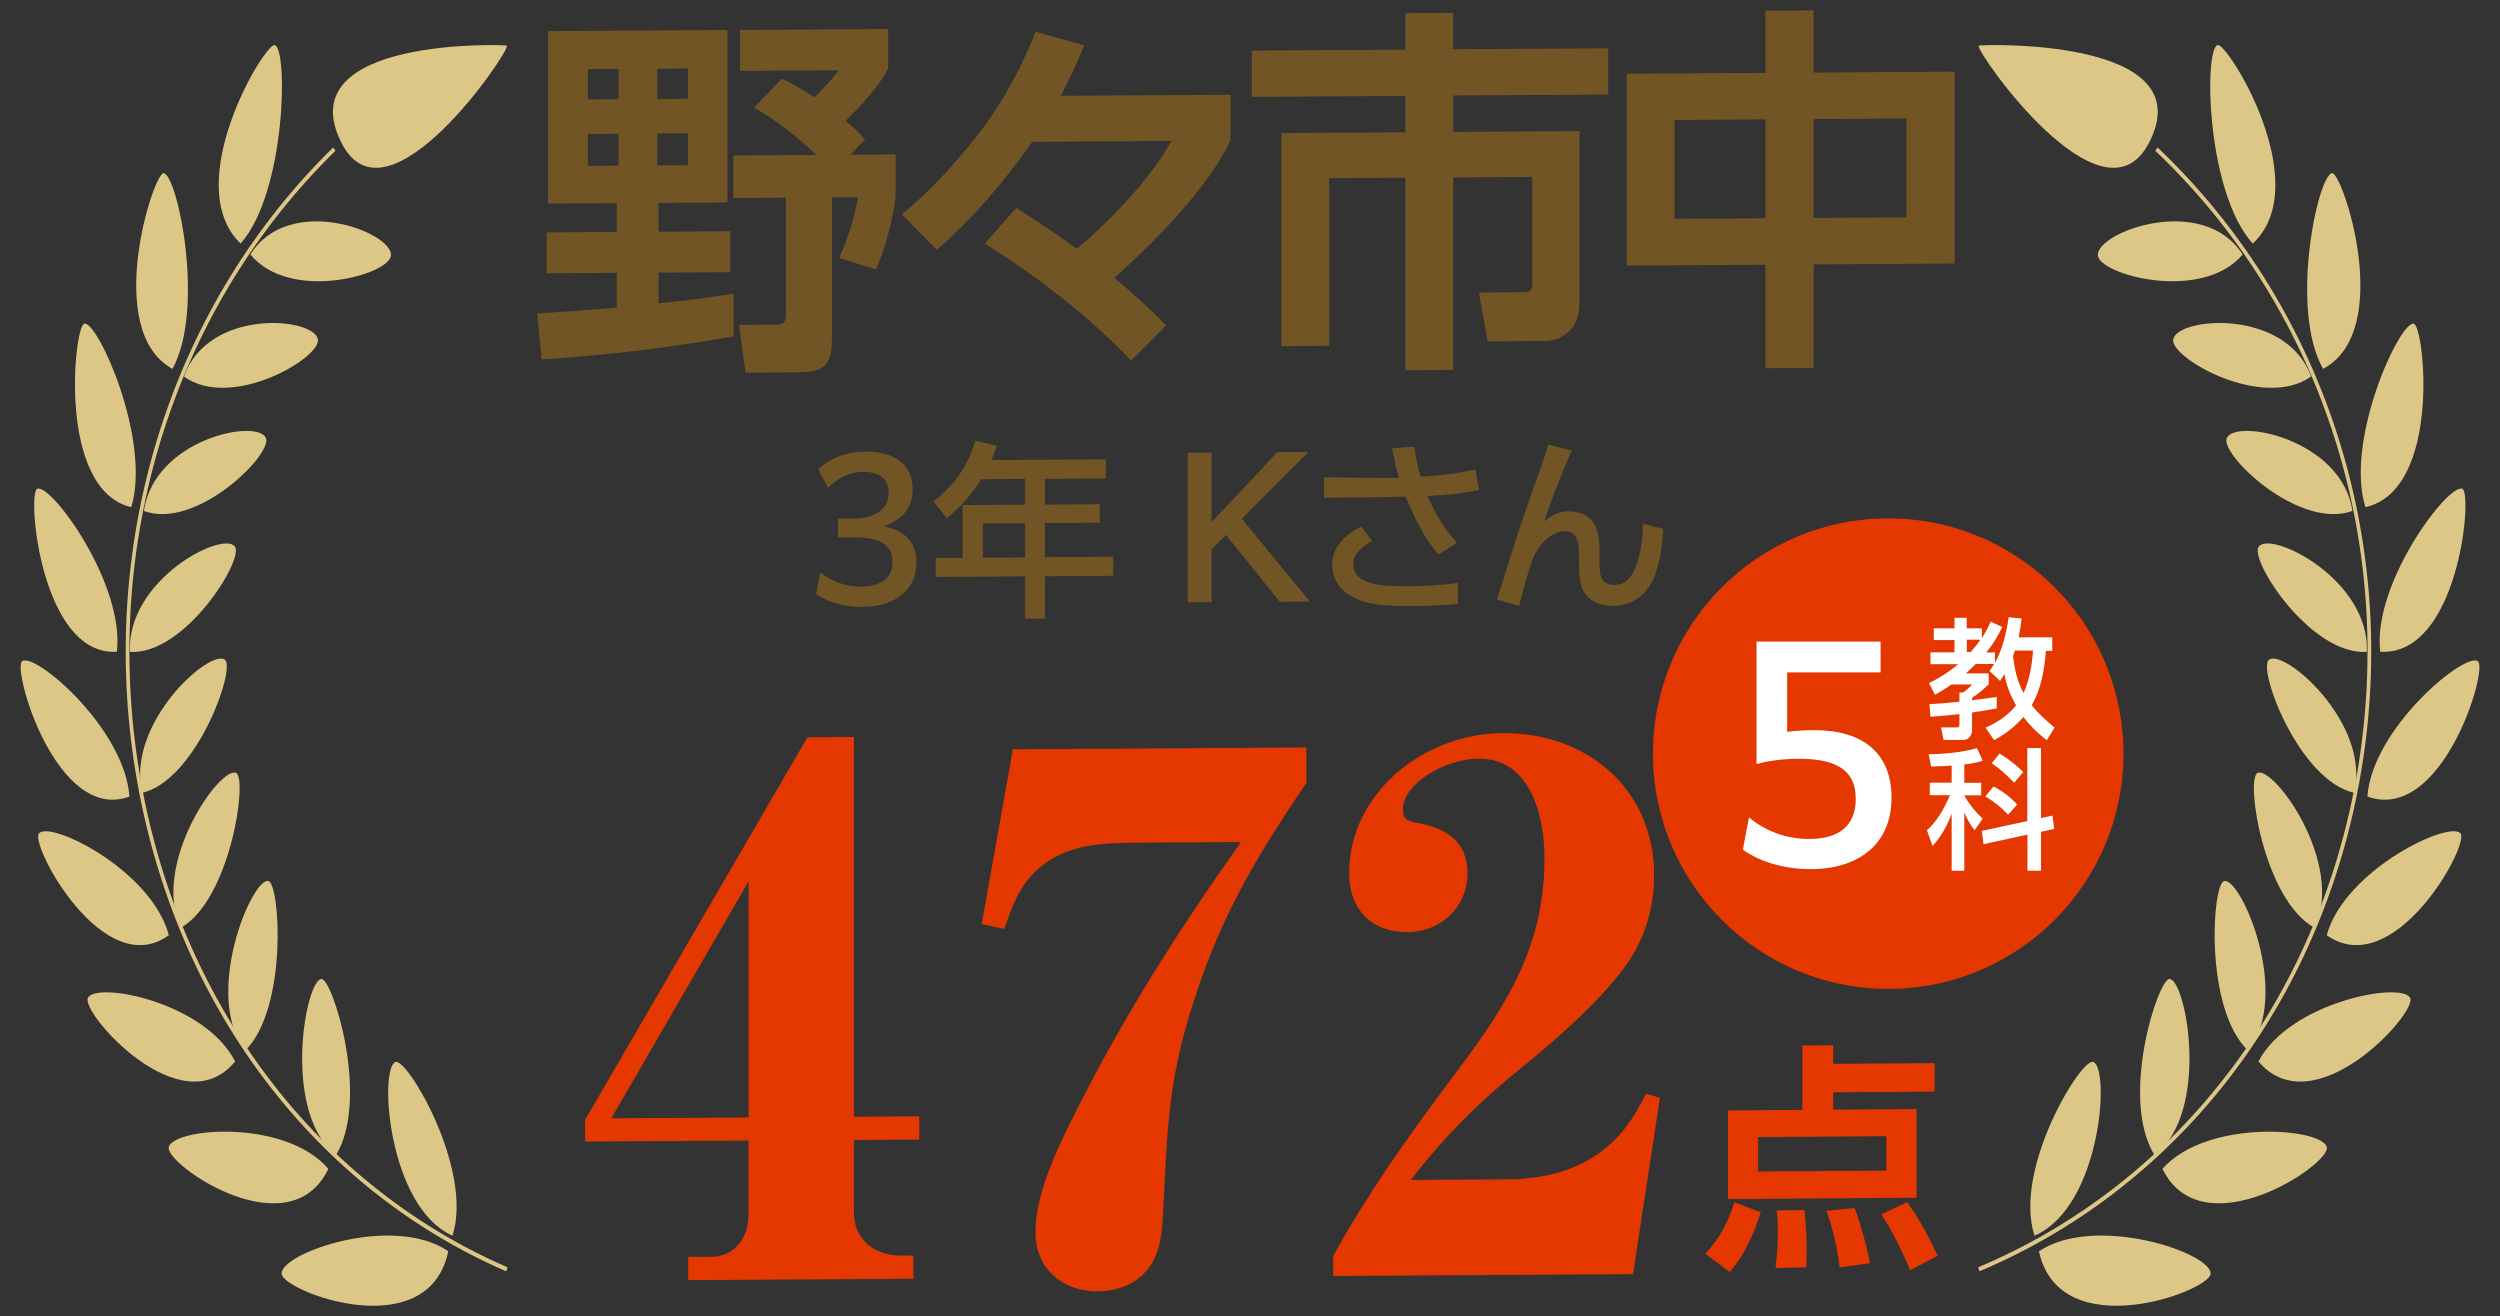 <?xml version="1.0" encoding="UTF-8"?><svg id="_レイヤー_1" xmlns="http://www.w3.org/2000/svg" viewBox="0 0 219.44 115.52"><rect x="0" y="0" width="219.44" height="115.52" fill="#333333" stroke="none"/><defs><style>.cls-1{fill:#725524;}.cls-1,.cls-2,.cls-3,.cls-4{stroke-width:0px;}.cls-2{fill:#ddc787;}.cls-3{fill:#fff;}.cls-4{fill:#e53800;}</style></defs><path class="cls-4" d="m149.71,110.05c1.25-1.43,1.96-2.68,2.52-4.52l2.33.88c-.65,1.95-1.38,3.66-2.73,5.25l-2.13-1.61Zm20.1-14.23l-8.9.06v1.52l7.32-.05v7.78l-16.55.12v-7.78l6.52-.05v-5.65l2.71-.02v1.63l8.9-.06v2.5Zm-15.49,3.99v3.02l11.26-.08v-3.02l-11.26.08Zm1.52,11.5c.15-1.06.21-2.11.21-3.17,0-.69-.02-1.21-.1-1.9l2.44-.02c.15,1.25.19,2.52.19,3.77,0,.42-.02.83-.04,1.25l-2.69.06Zm5.63-.06c-.21-1.77-.56-3.29-1.15-4.97l2.48-.25c.56,1.58,1.02,3.18,1.35,4.85l-2.69.37Zm6.19.25c-.69-1.71-1.54-3.39-2.52-4.92l2.27-1.06c1.17,1.68,1.81,2.89,2.67,4.71l-2.42,1.27Z"/><path class="cls-4" d="m74.95,64.7v33.32l5.74-.03v2.04l-5.74.03v6.36c0,2.42,1.85,3.8,4.14,3.79h1.08s0,2.03,0,2.03l-19.76.12v-2.04h2.04c2.1-.03,3.25-1.75,3.25-3.66v-6.55l-14.34.09v-1.91l19.51-33.57,4.08-.03Zm-9.24,33.38v-20.73l-12.05,20.81,12.05-.07Z"/><path class="cls-4" d="m114.67,68.72c-4.34,6.39-7.4,11.49-9.82,18.95-2.49,7.58-2.36,11.91-2.8,19.48-.13,1.72-.38,3.37-1.66,4.65-1.08,1.09-2.55,1.54-4.02,1.55-3.12.02-5.48-2-5.48-5.18s1.66-6.82,3.12-9.75c4.4-8.87,9.18-16.4,14.92-24.51l-9.69.06c-2.55.02-5.36.22-7.52,1.83-2.04,1.47-2.8,3.45-3.57,5.74l-1.98-.43,2.74-15.34,25.76-.16v3.12Z"/><path class="cls-4" d="m117.02,112.02v-1.78c2.93-5.3,6.44-10.28,10.07-15.14,4.72-6.26,8.48-11.5,8.48-19.77,0-3.69-1.21-8.77-5.8-8.74-2.87.02-6.63,2.14-6.63,4.49,0,.89.51,1.01,1.21,1.14,2.55.43,4.46,1.63,4.46,4.42,0,2.99-2.36,5.17-5.29,5.18-3.19.02-5.1-2.07-5.1-5.18,0-6.93,6.44-12.25,13.51-12.29,7.39-.05,13.26,4.94,13.26,12.45,0,2.73-.7,5.28-2.23,7.58-1.98,3-6.31,6.84-9.18,9.15-3.76,3.01-7.01,6.21-9.94,10.04l8.41-.05c3.51-.02,6.76-.87,9.31-3.3,1.4-1.34,2.04-2.56,2.93-4.22l1.21.37-2.36,15.47-26.33.16Z"/><path class="cls-2" d="m44.43,111.59c-17.41-7.55-29.62-24.29-32.68-44.77-3-20.09,3.54-40.23,17.49-53.87l.21.28c-13.86,13.55-20.36,33.56-17.38,53.52,3.04,20.35,15.18,36.99,32.48,44.49l-.11.35Z"/><path class="cls-2" d="m34.32,22.39c.05-2.06-8.98-5.45-12.34-.05,3.48,4.24,12.3,1.77,12.34.05Z"/><path class="cls-2" d="m24.13,3.96c1.17.45.95,12.94-3.01,17.42-5.39-5.2,2.18-17.74,3.01-17.42Z"/><path class="cls-2" d="m27.9,29.78c-.37-1.95-9.62-2.75-11.75,3.27,4.14,3.01,12.06-1.65,11.75-3.27Z"/><path class="cls-2" d="m14.36,15.2c1.21.1,3.68,11.87.78,17.18-6.15-3.38-1.65-17.25-.78-17.18Z"/><path class="cls-2" d="m23.34,38.45c-.74-1.74-9.79.08-10.71,6.4,4.59,1.7,11.32-4.98,10.71-6.4Z"/><path class="cls-2" d="m7.4,28.41c1.2-.24,5.9,10.28,4.12,16.11-6.53-1.55-5.02-15.93-4.12-16.11Z"/><path class="cls-2" d="m20.62,47.98c-1.03-1.44-9.48,2.88-9.22,9.24,4.79.31,10.04-8.09,9.22-9.24Z"/><path class="cls-2" d="m3.26,42.91c1.15-.57,7.7,8.28,7,14.3-6.65.4-7.9-13.85-7-14.3Z"/><path class="cls-2" d="m19.75,57.92c-1.23-1.07-8.7,5.51-7.27,11.67,4.72-1.1,8.23-10.84,7.27-11.67Z"/><path class="cls-2" d="m1.93,58.05c1.05-.9,9.02,5.86,9.43,11.87-6.38,2.34-10.29-11.13-9.43-11.87Z"/><path class="cls-2" d="m20.73,67.85c-1.36-.68-7.46,7.89-4.88,13.6,4.37-2.46,5.9-13.08,4.88-13.6Z"/><path class="cls-2" d="m3.41,73.17c.88-1.22,9.88,3.16,11.41,8.92-5.72,4.15-12.17-7.87-11.41-8.92Z"/><path class="cls-2" d="m23.55,77.33c-1.43-.29-5.76,9.95-2.04,14.9,3.77-3.69,3.08-14.69,2.04-14.9Z"/><path class="cls-2" d="m7.71,87.61c.64-1.5,10.27.32,12.93,5.56-4.72,5.74-13.51-4.23-12.93-5.56Z"/><path class="cls-2" d="m28.22,85.93c-1.4.05-3.52,11.61,1.26,15.49,3.03-4.99-.3-15.53-1.26-15.49Z"/><path class="cls-2" d="m14.81,100.71c.33-1.71,10.24-2.54,14.01,1.89-3.42,7.12-14.3-.37-14.01-1.89Z"/><path class="cls-2" d="m34.72,93.21c-1.48.54-.66,12.75,5,15.25,1.85-5.83-3.99-15.62-5-15.25Z"/><path class="cls-2" d="m24.72,111.8c-.05-1.84,9.81-5.27,14.63-1.97-1.77,8.4-14.59,3.5-14.63,1.97Z"/><path class="cls-2" d="m30,12.59c-4.83-9.39,14.47-8.68,14.5-8.58.16.64-10.52,16.31-14.5,8.58Z"/><path class="cls-2" d="m173.74,111.59c17.93-7.55,30.51-24.29,33.66-44.77,3.09-20.09-3.65-40.23-18.01-53.87l-.21.28c14.28,13.55,20.97,33.56,17.9,53.52-3.13,20.35-15.63,36.99-33.45,44.49l.12.35Z"/><path class="cls-2" d="m184.14,22.39c-.05-2.06,9.25-5.45,12.71-.05-3.58,4.24-12.66,1.77-12.71.05Z"/><path class="cls-2" d="m194.64,3.96c-1.2.45-.97,12.94,3.1,17.42,5.56-5.2-2.25-17.74-3.1-17.42Z"/><path class="cls-2" d="m190.76,29.78c.38-1.95,9.9-2.75,12.1,3.27-4.26,3.01-12.42-1.65-12.1-3.27Z"/><path class="cls-2" d="m204.71,15.2c-1.24.1-3.79,11.87-.8,17.18,6.33-3.38,1.7-17.25.8-17.18Z"/><path class="cls-2" d="m195.46,38.45c.77-1.74,10.08.08,11.03,6.4-4.73,1.7-11.66-4.98-11.03-6.4Z"/><path class="cls-2" d="m211.87,28.41c-1.24-.24-6.08,10.28-4.24,16.11,6.73-1.55,5.17-15.93,4.24-16.11Z"/><path class="cls-2" d="m198.26,47.98c1.07-1.44,9.76,2.88,9.49,9.24-4.94.31-10.34-8.09-9.49-9.24Z"/><path class="cls-2" d="m216.14,42.91c-1.18-.57-7.93,8.28-7.21,14.3,6.85.4,8.14-13.85,7.21-14.3Z"/><path class="cls-2" d="m199.15,57.92c1.27-1.07,8.96,5.51,7.49,11.67-4.86-1.1-8.48-10.84-7.49-11.67Z"/><path class="cls-2" d="m217.51,58.05c-1.08-.9-9.29,5.86-9.71,11.87,6.57,2.34,10.6-11.13,9.71-11.87Z"/><path class="cls-2" d="m198.15,67.85c1.4-.68,7.68,7.89,5.03,13.6-4.5-2.46-6.08-13.08-5.03-13.6Z"/><path class="cls-2" d="m215.98,73.17c-.91-1.22-10.17,3.16-11.75,8.92,5.89,4.15,12.53-7.87,11.75-8.92Z"/><path class="cls-2" d="m195.24,77.33c1.47-.29,5.93,9.95,2.1,14.9-3.88-3.69-3.18-14.69-2.1-14.9Z"/><path class="cls-2" d="m211.56,87.61c-.66-1.5-10.58.32-13.32,5.56,4.86,5.74,13.91-4.23,13.32-5.56Z"/><path class="cls-2" d="m190.43,85.93c1.45.05,3.63,11.61-1.3,15.49-3.12-4.99.31-15.53,1.3-15.49Z"/><path class="cls-2" d="m204.24,100.71c-.34-1.71-10.54-2.54-14.43,1.89,3.52,7.12,14.73-.37,14.43-1.89Z"/><path class="cls-2" d="m183.73,93.21c1.52.54.68,12.75-5.15,15.25-1.9-5.83,4.11-15.62,5.15-15.25Z"/><path class="cls-2" d="m194.04,111.8c.05-1.84-10.1-5.27-15.07-1.97,1.83,8.4,15.02,3.5,15.07,1.97Z"/><path class="cls-2" d="m188.6,12.59c4.97-9.39-14.9-8.68-14.93-8.58-.16.64,10.84,16.31,14.93,8.58Z"/><path class="cls-1" d="m54.13,23.95l-6.15.04v-3.59l6.15-.04v-2.53l-6.02.04V2.73l15.74-.1v15.14l-6.05.04v2.53l6.29-.04v3.59l-6.29.04v2.7c2.19-.21,4.39-.53,6.59-.84v3.73c-5.59,1-11.18,1.66-16.84,2.03l-.4-4.03c2.33-.15,4.66-.33,6.99-.51v-3.06Zm-2.53-17.88v2.66l2.69-.02v-2.66l-2.69.02Zm0,5.69v2.8l2.69-.02v-2.8l-2.69.02Zm6.09-5.73v2.66l2.69-.02v-2.66l-2.69.02Zm0,5.69v2.8l2.69-.02v-2.8l-2.69.02Zm15.94-5.55l-8.68.05v-3.59l13.01-.08v3.46c-.87,1.67-2.4,3.27-3.73,4.58.67.56,1.13,1.02,1.7,1.65l-1.27,1.34,3.96-.03v3.73c-.23,1.86-.93,4.66-1.73,6.37l-3.23-1.01c.8-1.77,1.3-3.44,1.66-5.33h-2.3v12.49c0,2.4-.83,2.87-3.09,2.88l-4.49.03-.57-4.19,2.99-.02c.77,0,1.13-.04,1.13-.9v-10.25l-4.62.03v-3.73l7.29-.05c-1.66-1.59-3.49-3.01-5.46-4.16l2.43-2.54c1.06.52,1.9,1.02,2.86,1.65.83-.84,1.4-1.41,2.13-2.38Z"/><path class="cls-1" d="m102.34,28.58l-3.06,3.08c-3.46-3.71-8.52-7.63-12.84-10.27l2.76-3.14c1.86,1.15,3.53,2.31,5.32,3.59,2.76-2.28,6.62-6.3,8.29-9.47l-12.21.08c-2.33,3.34-5.29,6.85-8.38,9.47l-3.06-3.11c2.53-2.04,5.12-4.92,7.09-7.53,2.03-2.77,3.36-5.31,4.66-8.48l4.26,1.17c-.6,1.53-1.3,2.97-2.06,4.44l14.91-.09v3.96c-1.86,4.1-6.82,9.12-10.21,12.11,1.66,1.39,3.06,2.64,4.56,4.2Z"/><path class="cls-1" d="m127.56,8.39v3.19l11.08-.07v14.87c0,.87-.13,1.83-.7,2.47-.63.7-1.36,1.07-2.3,1.08l-5.06.03-.77-4.29,3.93-.02c.73,0,.76-.31.76-.9v-9.22l-6.95.04v16.9l-4.19.03V15.6l-6.69.04v14.71l-4.19.03V11.68l10.88-.07v-3.19l-13.48.08v-4.06l13.48-.08V1.16l4.19-.03v3.19l13.61-.08v4.06l-13.61.08Z"/><path class="cls-1" d="m154.97,6.39V.94l4.22-.03v5.46l12.38-.08v16.84l-12.38.08v9.08l-4.22.03v-9.08l-12.18.07V6.47l12.18-.07Zm-7.99,4.14v8.68l7.99-.05v-8.68l-7.99.05Zm12.21-.08v8.68l8.15-.05v-8.68l-8.15.05Z"/><path class="cls-1" d="m72.01,50.25c1,.79,2.24,1.25,3.56,1.24,1.74-.01,2.77-.73,2.77-2.17,0-1.33-.83-2.17-3.4-2.15h-1.39s0-1.65,0-1.65h1.28c1.96-.02,3.18-.79,3.18-2.27,0-1.16-.76-1.84-2.24-1.83-1.06,0-2.14.43-3.1,1.39l-.85-1.62c1.16-1.07,2.55-1.54,4.16-1.55,2.55-.02,4.13,1.17,4.13,3.29,0,1.63-.94,2.78-2.6,3.25,1.84.37,2.93,1.34,2.93,3.2,0,2.42-1.87,3.88-4.79,3.89-1.61,0-3.03-.44-4.01-1.12l.36-1.91Z"/><path class="cls-1" d="m97.06,40.33v1.67l-5.34.03v2.26l4.81-.03v1.62l-4.81.03v3l5.99-.04v1.67l-5.99.04v3.73h-1.74s0-3.72,0-3.72l-7.84.05v-1.67h2.35v-4.64l5.49-.03v-2.26l-3.85.02c-.9,1.4-1.72,2.37-3.02,3.42l-1.18-1.47c1.81-1.39,3.05-3.12,3.68-5.33l1.89.45c-.15.43-.3.83-.48,1.25l10.03-.06Zm-10.79,5.62v3l3.71-.02v-3l-3.71.02Z"/><path class="cls-1" d="m104.26,39.73h2.09s0,6.11,0,6.11l5.77-6.15,2.67-.02v.05l-5.79,5.82,5.95,7.23v.03l-2.62.02-4.72-5.87-1.26,1.28v4.63h-2.09s0-13.12,0-13.12Z"/><path class="cls-1" d="m127.89,47.64l-1.62,1.04c-1.29-1.45-2.14-3.32-2.89-5.09-.68.02-1.38.04-2.06.05l-5.11.05v-1.79l5.19.05c.18,0,.36,0,.55,0,.28,0,.56,0,.86-.02-.25-.73-.46-1.79-.63-2.57l1.96-.16c.13.9.3,1.79.56,2.65,1.64-.09,3.18-.28,4.79-.64l.35,1.79c-1.62.36-2.9.43-4.54.54.58,1.39,1.54,3.01,2.59,4.11Zm-7.46-.14c-.78.4-1.64,1.05-1.64,2.03,0,1.84,2.59,1.94,4.71,1.93,1.56,0,2.94-.09,4.48-.29v1.84c-1.43.14-2.87.18-4.29.19-1.82.01-4.33-.04-5.74-1.34-.66-.59-1.01-1.39-1.01-2.28,0-1.63,1.18-2.69,2.54-3.37l.96,1.29Z"/><path class="cls-1" d="m137.96,39.55c-.9,2-1.72,4.14-2.42,6.22.7-.55,1.26-.89,2.19-.89,1.04,0,2.02.49,2.39,1.51.28.74.28,1.52.28,2.3v.83c0,.93.13,1.82,1.28,1.82.71,0,1.21-.32,1.58-.94.66-1.13.94-2.92.94-4.23,0-.07,0-.13-.02-.2l1.81.45c-.15,2.87-.76,6.74-4.44,6.76-1.01,0-2.02-.35-2.55-1.28-.33-.58-.4-1.62-.4-2.29v-.53c0-1.39-.07-2.45-1.26-2.45-.71,0-1.41.44-1.87.96-.45.47-.68.92-.95,1.5-.5,1.48-.8,2.59-1.18,4.1l-1.94-.58c.98-3.11,1.94-6.21,3.02-9.27.5-1.45,1.06-2.86,1.49-4.32l2.05.53Z"/><circle class="cls-4" cx="165.74" cy="66.15" r="20.65"/><path class="cls-3" d="m175.93,59.18c-.12.2-.24.39-.37.59l-.93-.87c.16-.23.26-.38.4-.62h-1.61c-.28.29-.57.56-.87.83h2.01v.96c-.51.48-.87.79-1.46,1.17v.22c.72-.09,1.45-.17,2.17-.29v1.01c-.72.14-1.45.25-2.17.36v1.56c0,.46-.31.85-.79.85h-1.71l-.22-1.1h1.31c.2,0,.3-.06.3-.26v-.91c-.84.1-1.69.17-2.54.24l-.09-1.11c.87-.05,1.76-.12,2.63-.22v-.8h.32c.22-.15.64-.51.79-.71h-1.8c-.48.33-.94.62-1.46.9l-.52-1.02c.96-.47,1.75-.98,2.57-1.66h-2.44v-1.04h2.11v-1.08h-1.82v-1.03h1.82v-.92h1.07v.92h1.33v.85c.32-.47.54-.92.77-1.43l1.02.46c-.4.84-.81,1.5-1.4,2.24h.76v.92c.65-1.18,1.01-2.67,1.2-4.01l1.14.11c-.07.55-.15,1.1-.26,1.65h2.95v1.19h-.56c-.13,1.64-.41,3.34-1.25,4.78.6.73,1.29,1.35,2.01,1.95l-.68,1.11c-.8-.61-1.45-1.24-2.05-2.04-.77.88-1.56,1.47-2.57,2.04l-.76-1.1c1.03-.45,1.96-1.06,2.68-1.95-.48-.85-.84-1.75-1.02-2.71Zm-2.09-3.03h-1.2v1.08h.34c.31-.34.6-.7.86-1.08Zm4.6.95h-1.57c-.06.16-.1.32-.17.48.12,1.13.37,2.25.92,3.25.52-1.13.75-2.5.83-3.73Z"/><path class="cls-3" d="m169.51,67.29l-.22-1.09c1.21,0,3.1-.17,4.24-.54l.51,1.12c-.6.18-1.01.25-1.62.32v1.61h1.48v1.1h-1.48v.03c.4.71,1,1.46,1.61,2.02l-.71,1.02c-.4-.53-.64-.95-.9-1.56v5.11h-1.11v-5c-.38,1-.94,2.05-1.68,2.82l-.49-1.37c.91-.81,1.54-1.96,2.02-3.08h-1.77v-1.1h1.92v-1.5c-.6.05-1.19.07-1.79.08Zm8.45-1.63h1.19v6.15l1.01-.22.15,1.17-1.16.25v3.42h-1.19v-3.17l-3.86.84-.14-1.17,3.99-.86v-6.42Zm-.9,4.95l-.8.91c-.53-.62-1.3-1.19-1.99-1.62l.72-.87c.86.48,1.39.86,2.07,1.58Zm.53-2.84l-.8.94c-.6-.64-1.24-1.23-1.96-1.71l.68-.86c.76.45,1.46,1.01,2.09,1.63Z"/><path class="cls-3" d="m153.53,71.76c1.44,1.19,3.24,1.88,5.27,1.88,2.6,0,4.09-1.14,4.09-3.52,0-2.2-1.26-3.52-5-3.52-1.39,0-2.77.2-3.71.47v-10.75h10.89v2.7h-8.2v5.22c.69-.1,1.58-.15,2.38-.15,4.23,0,6.78,1.98,6.78,5.94s-2.77,6.26-7.11,6.26c-2.4,0-4.46-.67-5.94-1.71l.54-2.85Z"/></svg>